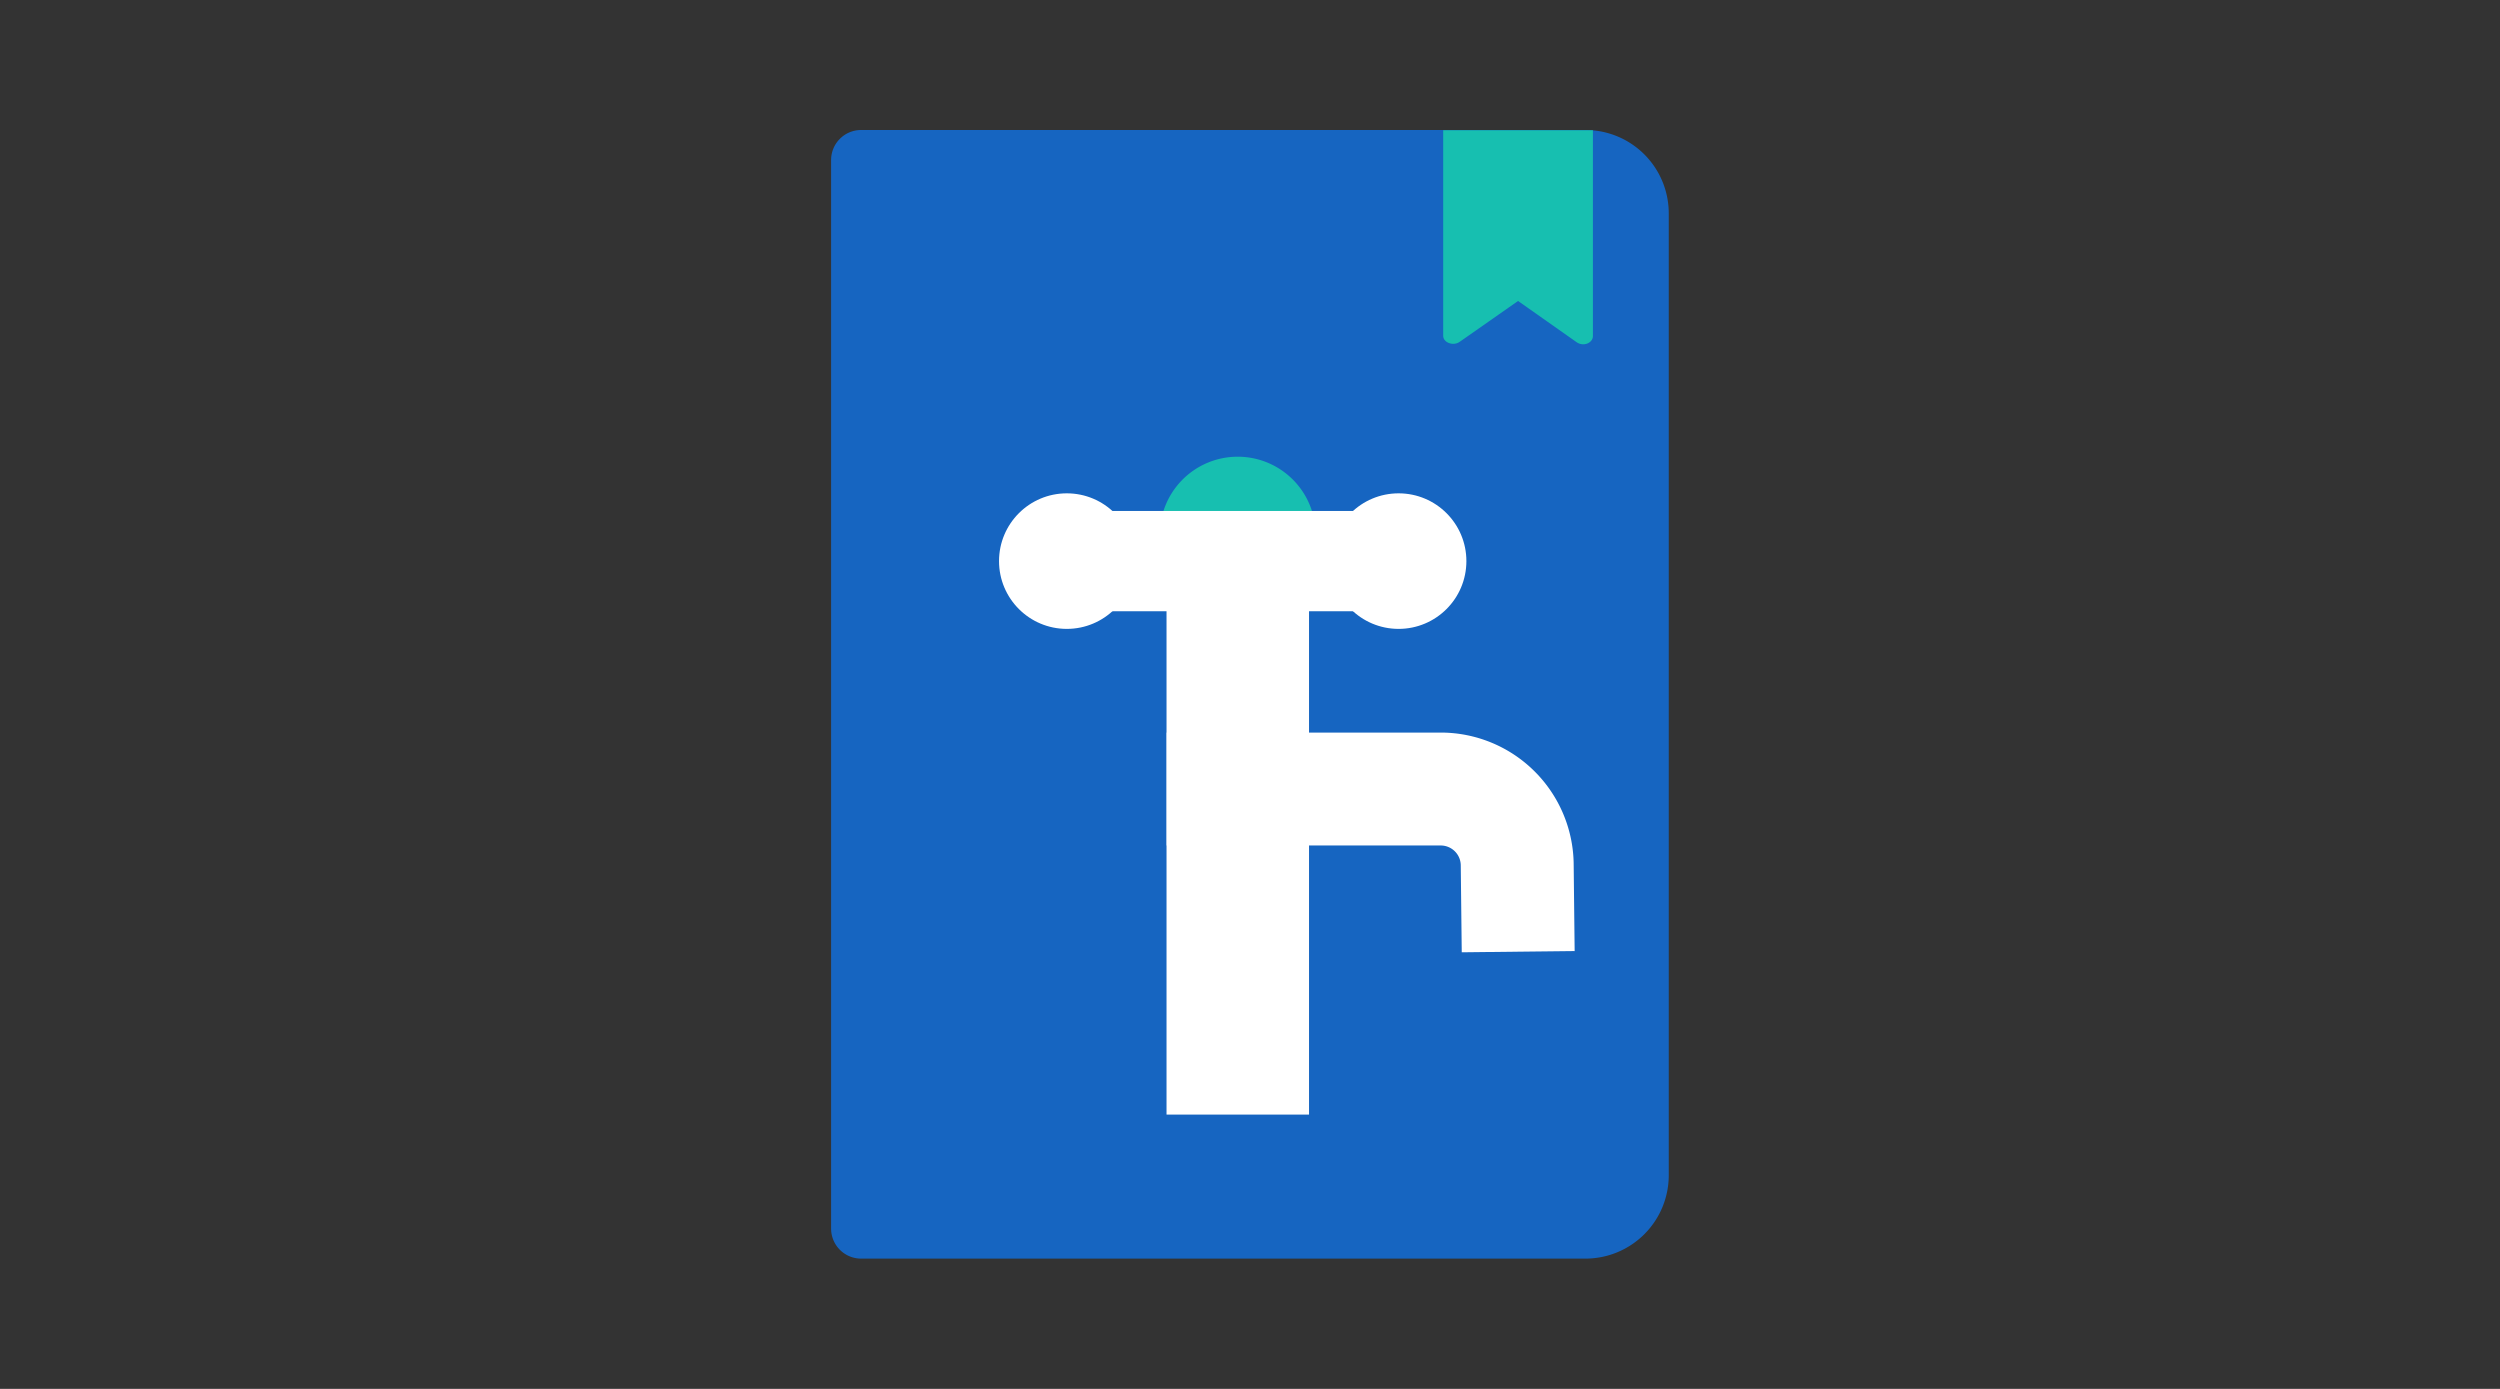 <svg id="icons" xmlns="http://www.w3.org/2000/svg" width="180" height="100" viewBox="0 0 180 100"><rect x="0" y="0" width="180" height="100" fill="#333333" stroke="none"/><defs><style>.cls-1{fill:#1665c1;}.cls-2{fill:#17bfb0;}.cls-3,.cls-5{fill:none;stroke:#fff;stroke-miterlimit:10;}.cls-3{stroke-width:7.22px;}.cls-4{fill:#fff;}.cls-5{stroke-width:8.13px;}</style></defs><path class="cls-1" d="M62,90.62h52.15a6,6,0,0,0,6-6V15.36a6,6,0,0,0-6-6H62a2.16,2.16,0,0,0-2.16,2.16V88.46A2.16,2.16,0,0,0,62,90.62Z"/><path class="cls-2" d="M113.49,24.62l-4.19-2.95-4.2,2.94c-.46.33-1.19.06-1.19-.43V9.38l10.78,0V24.2C114.69,24.69,114,25,113.49,24.62Z"/><path class="cls-2" d="M83.51,38.73a5.61,5.61,0,1,1,11.21,0"/><line class="cls-3" x1="78.74" y1="40.4" x2="99.5" y2="40.4"/><circle class="cls-4" cx="76.81" cy="40.4" r="4.88"/><circle class="cls-4" cx="100.7" cy="40.4" r="4.88"/><rect class="cls-4" x="83.99" y="38.73" width="10.26" height="41.52"/><path class="cls-5" d="M84,56.81h19.73a5.51,5.51,0,0,1,5.51,5.51l.07,6.2"/></svg>